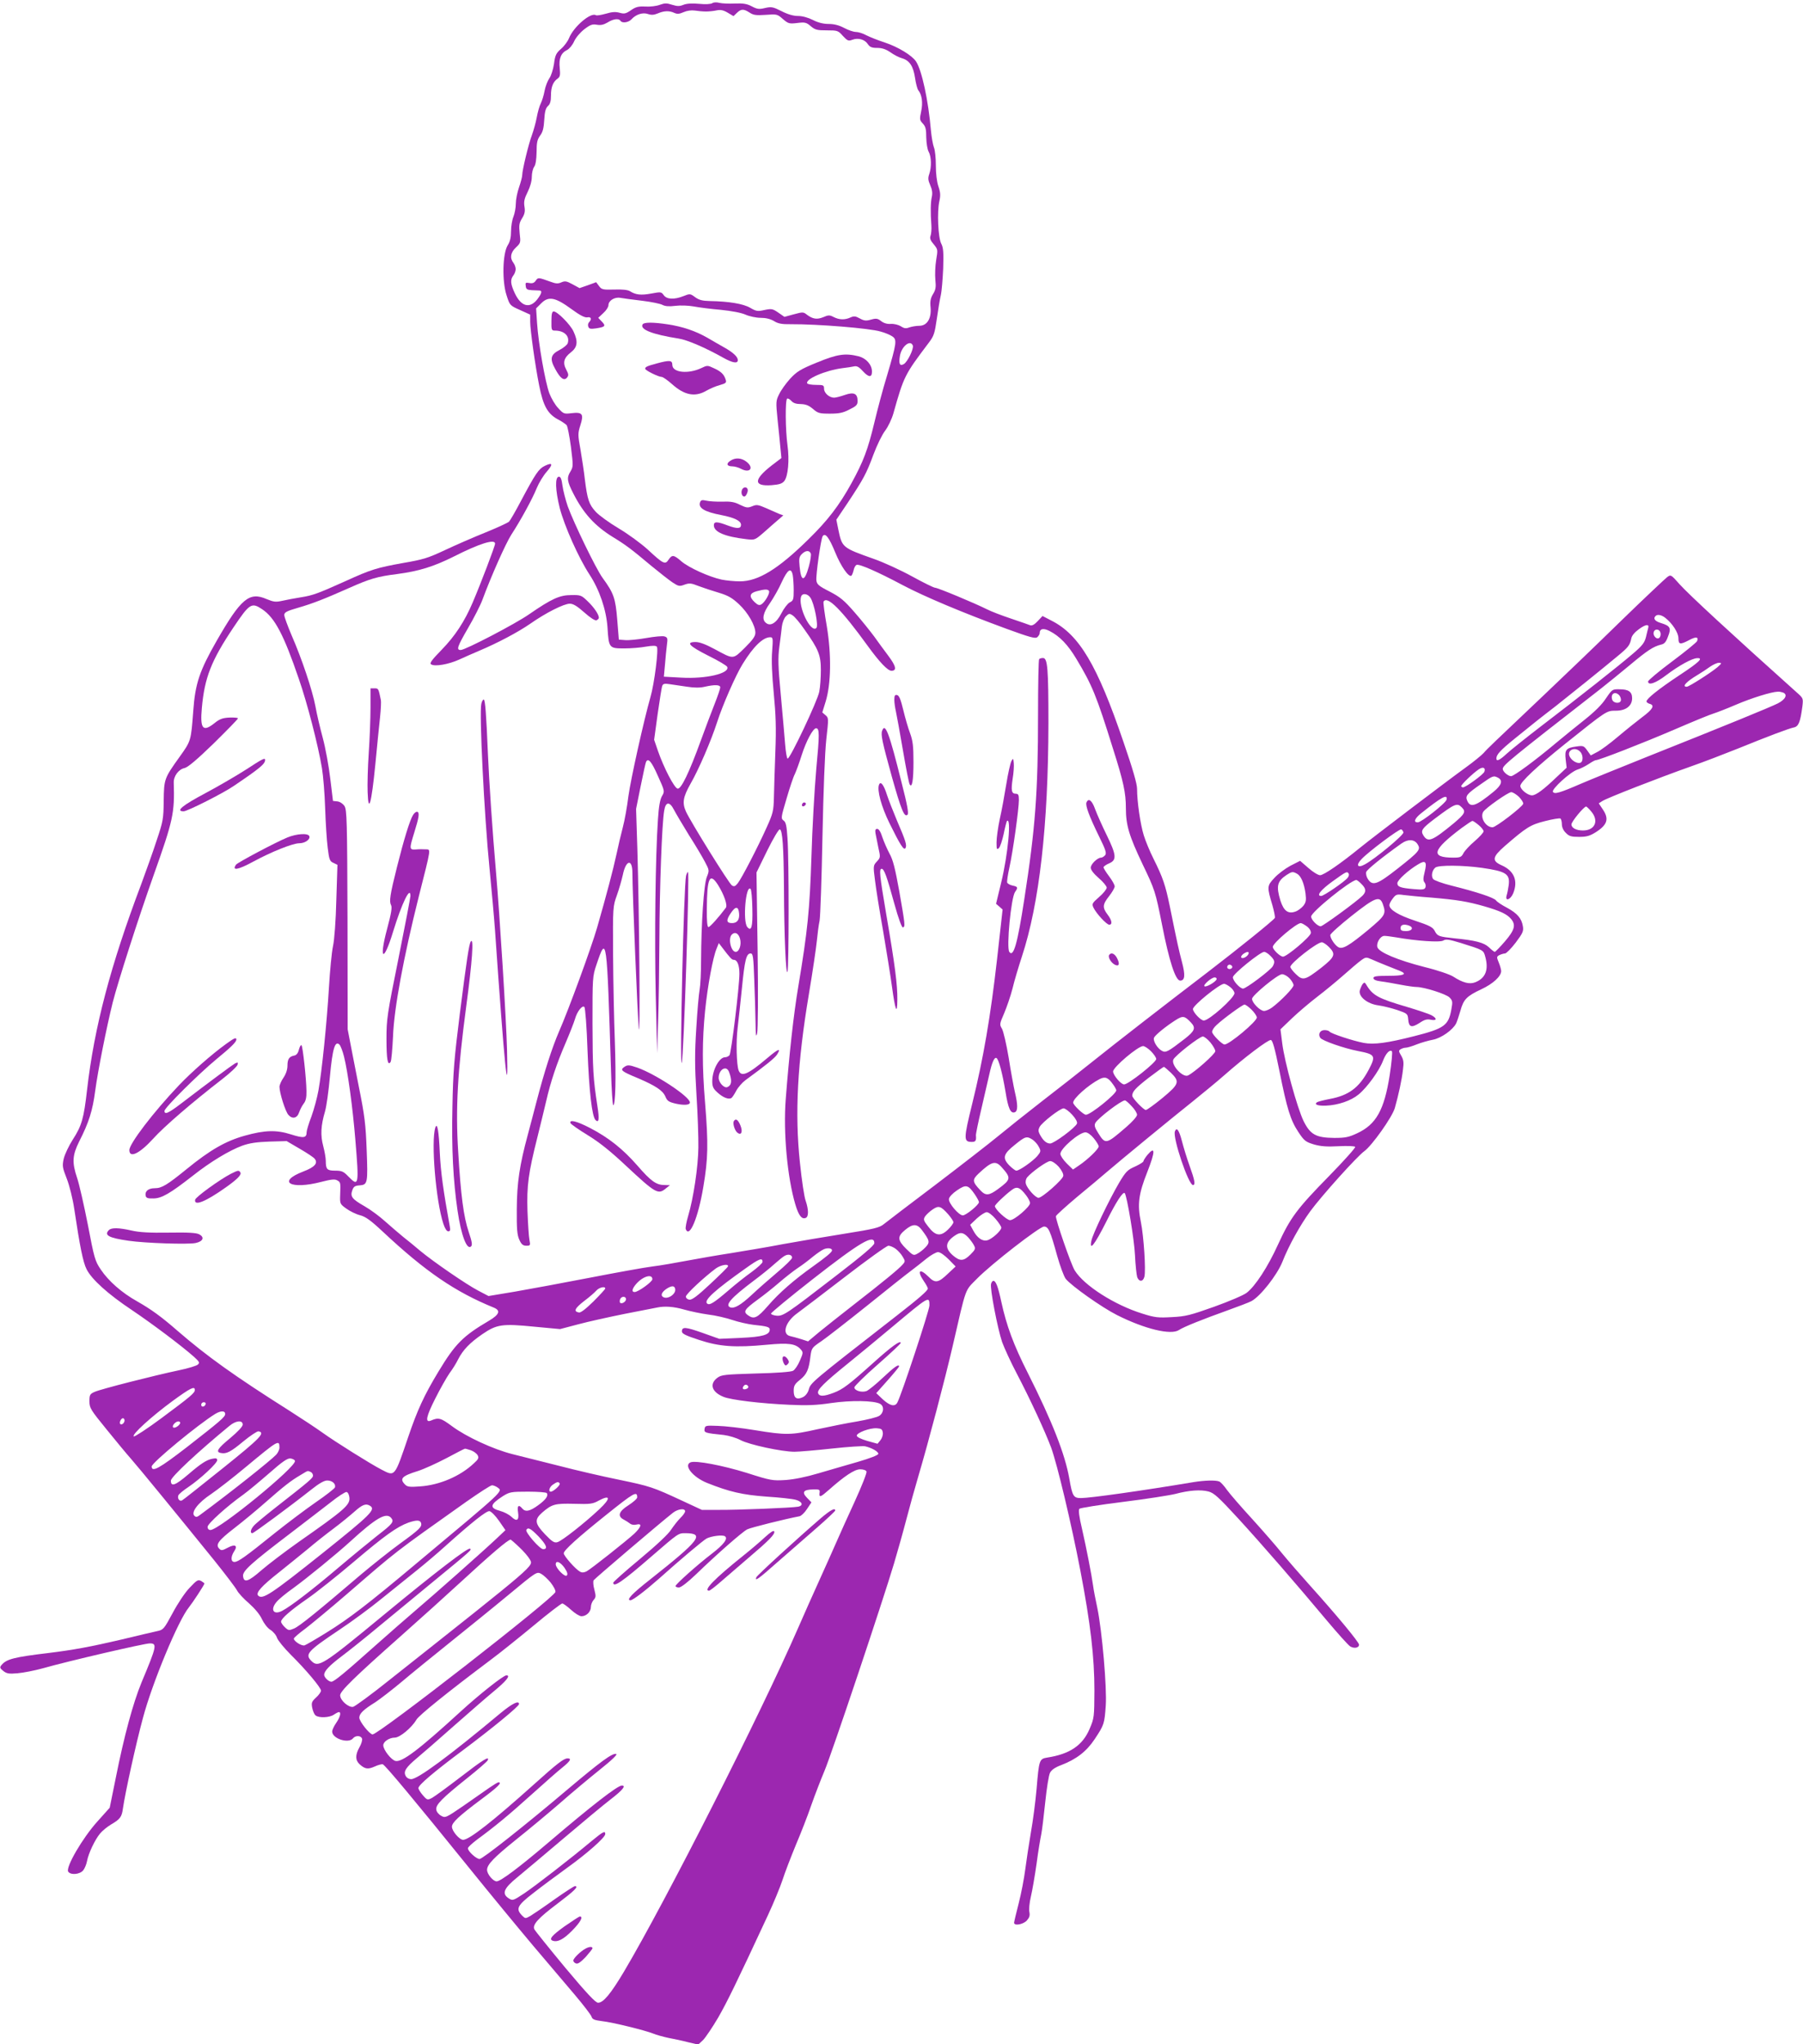 <?xml version="1.0" standalone="no"?>
<!DOCTYPE svg PUBLIC "-//W3C//DTD SVG 20010904//EN"
 "http://www.w3.org/TR/2001/REC-SVG-20010904/DTD/svg10.dtd">
<svg version="1.0" xmlns="http://www.w3.org/2000/svg"
 width="1129pt" height="1280pt" viewBox="0 0 1129 1280"
 preserveAspectRatio="xMidYMid meet">
<g transform="translate(0,1280) scale(0.1,-0.1)"
fill="#9c27b0" stroke="none">
<path d="M4460 12780 c-9 -6 -43 -8 -82 -4 -45 4 -78 2 -98 -6 -25 -10 -38
-10 -71 0 -34 11 -46 11 -77 0 -20 -8 -61 -13 -91 -11 -43 2 -60 -2 -90 -23
-32 -22 -42 -24 -71 -16 -25 7 -47 6 -87 -6 -29 -8 -57 -13 -62 -9 -32 19
-139 -72 -168 -144 -8 -20 -30 -50 -50 -67 -31 -27 -37 -40 -44 -94 -5 -34
-18 -75 -29 -90 -11 -16 -25 -51 -30 -79 -5 -28 -16 -63 -24 -79 -8 -15 -19
-54 -25 -87 -6 -33 -20 -82 -30 -110 -21 -55 -61 -221 -61 -251 0 -11 -9 -45
-20 -77 -11 -31 -20 -77 -20 -102 0 -25 -7 -62 -15 -82 -8 -19 -15 -60 -15
-91 0 -38 -6 -65 -21 -88 -32 -52 -36 -225 -7 -313 20 -63 21 -64 84 -92 l64
-29 0 -46 c0 -50 31 -272 56 -397 26 -132 54 -181 125 -217 19 -10 40 -25 47
-32 6 -7 18 -69 27 -136 15 -121 15 -124 -4 -156 -23 -37 -20 -60 19 -136 63
-124 134 -202 245 -271 82 -50 117 -76 242 -181 51 -42 111 -89 133 -104 38
-25 44 -27 76 -15 30 11 42 10 87 -8 29 -11 86 -30 127 -42 60 -18 85 -33 127
-72 57 -53 103 -134 103 -179 0 -22 -16 -44 -66 -94 -76 -74 -68 -74 -190 -8
-54 29 -93 44 -118 44 -64 0 -41 -25 78 -85 63 -31 117 -63 120 -71 16 -41
-135 -76 -288 -67 l-109 6 7 76 c3 42 9 97 12 122 6 42 4 48 -15 54 -12 4 -63
-1 -114 -10 -51 -9 -110 -15 -132 -13 l-40 3 -10 125 c-11 135 -22 166 -92
262 -41 56 -180 343 -218 448 -14 41 -29 100 -33 130 -5 39 -11 55 -22 55 -26
0 -23 -83 5 -196 29 -112 117 -310 186 -416 63 -96 105 -220 113 -331 8 -130
10 -132 105 -132 42 0 103 5 135 11 42 7 62 7 69 0 12 -12 -15 -230 -40 -316
-41 -143 -124 -516 -138 -620 -8 -66 -24 -154 -35 -195 -11 -41 -29 -118 -40
-170 -20 -93 -62 -253 -121 -458 -35 -122 -179 -516 -239 -652 -43 -100 -91
-248 -141 -440 -16 -63 -41 -155 -54 -205 -52 -192 -68 -302 -69 -465 -1 -126
2 -162 16 -193 13 -29 23 -37 44 -37 25 0 26 2 19 38 -4 20 -9 101 -12 178 -5
161 5 237 63 467 19 78 44 178 54 222 27 119 66 236 121 363 27 63 53 130 59
150 13 48 46 90 59 77 6 -6 15 -125 20 -275 10 -255 28 -411 50 -433 21 -21
25 5 12 86 -27 175 -30 231 -31 517 0 289 0 296 25 370 64 190 65 178 91 -662
3 -120 10 -218 14 -218 14 0 18 168 10 400 -5 129 -10 372 -11 540 -2 303 -1
305 24 375 14 39 30 96 37 127 19 94 60 103 60 13 0 -125 33 -912 40 -975 10
-85 3 719 -9 1125 l-8 250 29 144 c16 79 31 148 34 152 14 24 34 0 73 -88 44
-97 44 -98 26 -128 -12 -21 -20 -65 -25 -145 -16 -230 -22 -739 -14 -1098 l9
-367 6 200 c4 110 7 343 8 518 1 316 16 723 30 801 9 57 34 59 61 6 12 -23 54
-94 94 -159 41 -64 86 -140 101 -169 27 -51 27 -53 11 -93 -19 -46 -35 -293
-36 -520 0 -75 -4 -158 -9 -185 -5 -27 -15 -136 -21 -242 -10 -156 -10 -237 1
-415 8 -122 13 -271 12 -332 -1 -119 -31 -319 -64 -429 -11 -37 -18 -75 -15
-82 23 -60 78 71 110 264 30 177 32 268 11 527 -19 229 -18 392 0 575 16 158
49 335 72 390 l14 35 19 -25 c53 -70 63 -80 75 -80 22 0 35 -34 35 -87 0 -80
-51 -497 -62 -510 -6 -7 -18 -13 -28 -13 -37 0 -80 -81 -80 -150 0 -34 6 -47
33 -71 34 -31 69 -45 87 -34 5 3 19 24 30 45 11 21 37 51 57 66 130 95 183
138 198 160 29 45 9 38 -59 -20 -123 -104 -164 -122 -181 -78 -13 35 -17 180
-6 267 6 50 18 162 27 250 17 173 27 215 54 215 15 0 18 -18 23 -167 4 -91 7
-212 8 -267 1 -81 3 -94 10 -66 5 20 7 238 3 521 l-7 486 67 137 c39 79 73
135 79 133 17 -5 24 -110 26 -367 1 -294 12 -549 22 -525 9 24 10 701 0 837
-5 78 -10 100 -24 110 -18 13 -17 19 18 137 20 69 43 138 52 154 8 17 28 71
43 119 28 88 71 168 90 168 22 0 22 -36 1 -258 -11 -125 -25 -371 -30 -547
-11 -334 -24 -463 -82 -810 -30 -177 -58 -435 -79 -708 -16 -208 10 -489 60
-658 21 -70 40 -95 65 -85 19 7 19 51 0 107 -9 23 -25 131 -36 238 -33 309
-16 627 56 1056 24 143 46 294 50 335 4 41 11 98 17 125 5 28 13 264 18 525 6
291 15 527 24 610 15 133 15 135 -5 152 l-20 17 21 68 c34 111 37 293 7 473
-14 80 -23 148 -20 153 23 39 112 -50 277 -278 74 -102 125 -155 148 -155 35
0 29 29 -19 93 -26 35 -67 90 -90 123 -24 32 -78 100 -121 149 -66 76 -90 96
-157 131 -69 35 -80 45 -83 70 -4 34 28 257 39 276 16 25 40 -6 79 -101 36
-88 84 -156 101 -146 4 3 10 18 14 34 3 16 12 32 19 34 17 7 133 -44 287 -126
136 -72 376 -173 651 -274 145 -53 181 -63 193 -53 8 7 15 18 15 24 0 30 23
35 62 15 63 -32 115 -86 167 -173 100 -166 127 -232 231 -566 65 -204 80 -275
80 -370 0 -107 20 -173 104 -350 78 -162 81 -173 122 -378 45 -231 85 -352
114 -352 30 0 33 34 11 117 -20 77 -27 107 -76 348 -27 132 -43 180 -103 300
-22 44 -49 109 -60 145 -21 67 -42 210 -42 291 0 31 -27 125 -85 293 -164 482
-277 672 -451 760 l-56 29 -30 -32 c-20 -22 -36 -30 -47 -26 -9 4 -63 22 -121
42 -57 19 -125 45 -150 58 -78 39 -308 135 -325 135 -8 0 -73 32 -144 71 -71
39 -178 88 -238 109 -200 71 -200 71 -224 186 l-12 60 70 104 c100 151 118
184 162 303 22 59 55 127 74 151 18 24 41 72 51 107 66 234 70 242 221 442 33
43 38 60 51 150 8 56 19 123 25 148 6 26 12 102 15 169 3 100 1 129 -12 154
-20 38 -27 200 -12 266 8 36 7 55 -6 93 -10 29 -16 80 -16 132 0 46 -5 96 -12
112 -6 15 -15 64 -19 108 -16 187 -57 376 -93 430 -25 38 -112 91 -196 119
-41 13 -93 34 -115 45 -21 12 -51 21 -66 21 -14 0 -47 11 -73 25 -32 17 -63
25 -97 25 -33 0 -66 8 -99 25 -30 15 -66 25 -93 25 -29 0 -64 10 -103 30 -54
27 -63 29 -103 20 -37 -9 -49 -8 -83 10 -30 16 -54 20 -106 18 -37 -2 -80 0
-97 4 -17 5 -37 4 -45 -2z m-40 -52 c19 0 50 3 67 7 25 5 42 2 69 -14 l37 -22
22 21 c26 25 42 25 79 1 24 -16 41 -18 101 -14 69 5 72 5 107 -26 34 -29 40
-31 90 -25 48 6 57 4 85 -20 27 -23 40 -26 100 -26 67 0 71 -1 101 -35 29 -31
35 -33 59 -24 37 14 78 2 97 -27 13 -19 25 -24 59 -24 30 0 54 -8 82 -27 22
-16 55 -33 74 -38 47 -14 70 -50 81 -124 5 -34 14 -68 20 -76 23 -28 30 -79
18 -133 -10 -48 -10 -54 10 -75 18 -19 22 -36 22 -88 1 -36 7 -75 15 -89 17
-30 19 -95 4 -139 -9 -26 -8 -39 6 -71 12 -27 15 -49 10 -72 -8 -34 -9 -100
-3 -178 2 -25 -1 -55 -5 -66 -6 -16 -1 -30 20 -54 26 -32 26 -33 15 -99 -6
-36 -8 -92 -5 -123 5 -46 2 -63 -15 -90 -15 -25 -19 -45 -15 -83 6 -70 -22
-115 -71 -115 -19 0 -47 -5 -62 -10 -21 -8 -32 -7 -53 7 -15 9 -41 16 -62 15
-23 -2 -44 4 -61 17 -22 17 -31 19 -63 10 -31 -9 -44 -8 -71 7 -27 15 -37 16
-59 6 -35 -16 -70 -15 -105 3 -25 13 -33 13 -65 -1 -39 -16 -66 -12 -103 16
-21 17 -26 17 -81 2 l-59 -16 -39 27 c-35 24 -42 25 -86 16 -43 -10 -52 -8
-90 14 -43 25 -133 40 -252 42 -46 1 -67 6 -92 24 -31 23 -33 23 -73 7 -58
-23 -105 -21 -124 6 -15 21 -18 21 -78 10 -65 -12 -98 -8 -134 15 -13 8 -47
12 -98 10 -71 -2 -79 0 -95 22 l-18 24 -52 -19 -52 -18 -44 24 c-37 20 -47 22
-70 12 -20 -9 -34 -9 -68 4 -75 27 -78 28 -92 7 -10 -15 -22 -19 -41 -15 -23
4 -25 2 -22 -19 2 -20 9 -24 38 -26 19 -1 41 -2 48 -2 19 -1 14 -19 -15 -57
-47 -58 -100 -43 -139 39 -28 60 -30 86 -9 113 8 10 14 28 14 39 0 11 -6 29
-14 39 -24 31 -18 65 16 97 29 27 30 30 23 88 -5 51 -3 65 15 94 17 27 20 44
15 74 -5 31 0 51 20 91 16 32 26 68 26 95 0 24 7 52 15 63 9 12 14 44 15 92 0
59 4 78 22 103 17 22 23 48 26 99 3 51 9 73 23 86 14 12 19 31 19 66 0 53 13
86 42 106 15 11 17 22 13 65 -7 60 8 96 46 114 14 7 34 31 44 54 11 24 38 56
64 76 38 29 51 33 79 28 24 -4 42 0 66 14 36 23 71 27 81 11 10 -17 51 -11 69
9 28 31 71 45 104 33 21 -7 37 -6 61 4 40 17 72 18 104 3 18 -8 31 -7 58 5 20
9 48 13 69 10 19 -3 51 -6 70 -6z m-400 -1811 c58 -7 116 -19 128 -26 17 -9
42 -11 81 -6 32 4 84 2 116 -4 32 -6 108 -16 169 -21 67 -7 127 -18 154 -30
25 -11 67 -20 95 -20 32 0 61 -7 83 -20 25 -16 49 -21 106 -20 166 1 493 -25
562 -46 27 -7 60 -21 73 -30 31 -20 28 -41 -33 -247 -25 -81 -60 -213 -79
-293 -41 -171 -69 -244 -143 -379 -77 -140 -149 -234 -271 -353 -189 -186
-314 -262 -428 -262 -34 0 -86 5 -115 11 -78 17 -204 74 -251 114 -48 42 -59
43 -81 10 -21 -32 -33 -26 -131 65 -41 37 -121 96 -180 131 -59 35 -124 82
-145 105 -42 46 -52 76 -68 204 -5 47 -18 129 -27 184 -17 93 -17 102 -1 153
23 71 13 84 -55 76 -47 -6 -51 -4 -83 31 -19 19 -44 62 -56 93 -26 70 -69 315
-77 440 l-6 92 32 32 c46 46 88 38 189 -36 53 -39 84 -55 100 -52 24 5 29 -12
11 -30 -7 -7 -9 -19 -5 -29 5 -13 14 -15 48 -10 58 9 63 15 37 42 l-23 24 32
30 c18 16 32 38 32 49 0 29 39 53 75 46 17 -3 77 -11 135 -18z m1696 -281 c7
-19 -34 -104 -57 -116 -25 -14 -32 2 -24 51 10 61 66 105 81 65z m-639 -1302
c3 -8 -2 -44 -12 -80 -27 -99 -49 -99 -58 -1 -5 49 -3 61 14 78 23 23 47 25
56 3z m-113 -135 c3 -17 6 -60 6 -95 0 -57 -2 -65 -25 -76 -13 -7 -37 -38 -52
-68 -31 -61 -69 -84 -97 -60 -27 21 -18 63 25 123 22 32 56 91 74 132 37 80
59 94 69 44z m-149 -99 c8 -13 -24 -69 -47 -84 -13 -8 -23 -5 -43 14 -36 34
-32 56 13 68 50 13 70 14 77 2z m260 -43 c24 -37 51 -175 37 -189 -35 -35
-118 138 -95 198 8 22 41 17 58 -9z m-38 -198 c89 -125 103 -161 103 -255 0
-45 -4 -106 -10 -135 -10 -56 -182 -419 -198 -419 -5 0 -12 42 -16 93 -4 50
-16 189 -27 307 -17 180 -18 229 -9 300 6 47 14 104 16 128 3 24 14 52 25 63
18 18 23 19 42 6 12 -7 46 -47 74 -88z m-202 -136 c-5 -58 -1 -148 10 -263 13
-136 16 -217 10 -370 -4 -107 -8 -235 -9 -285 -2 -82 -6 -99 -45 -185 -54
-121 -156 -318 -181 -350 -16 -20 -23 -23 -37 -14 -18 11 -259 399 -288 463
-24 54 -18 90 28 172 52 90 130 271 168 389 33 103 115 291 159 362 67 109
127 168 173 168 17 0 18 -7 12 -87z m-532 -223 c44 -7 82 -7 110 0 62 14 97
13 97 -4 0 -8 -16 -55 -35 -103 -19 -48 -58 -151 -86 -228 -74 -204 -124 -307
-146 -303 -21 4 -87 132 -123 236 l-24 70 22 161 c13 89 25 168 29 177 5 13
15 15 47 10 23 -3 71 -10 109 -16z m193 -1241 c38 -61 61 -127 49 -143 -41
-55 -99 -121 -109 -121 -7 0 -11 36 -10 115 1 194 18 230 70 149z m215 -147
c3 -117 -6 -147 -32 -116 -29 36 -9 268 21 238 5 -5 10 -60 11 -122z m-83 -31
c4 -39 -12 -61 -44 -61 -36 0 -38 18 -9 61 30 46 49 46 53 0z m6 -159 c10 -37
-5 -82 -27 -82 -30 0 -49 84 -25 108 20 20 42 9 52 -26z m-63 -851 c13 -44 8
-68 -17 -78 -20 -8 -54 29 -54 59 0 30 19 58 40 58 14 0 23 -11 31 -39z"/>
<path d="M3453 10790 c-1 -56 1 -60 22 -60 59 0 94 -35 80 -79 -3 -10 -25 -28
-49 -41 -59 -30 -65 -56 -29 -121 32 -59 55 -76 74 -53 10 13 10 21 -5 49 -24
44 -15 75 29 109 41 32 46 67 16 131 -19 42 -101 125 -124 125 -10 0 -14 -16
-14 -60z"/>
<path d="M4024 10769 c-19 -32 61 -63 226 -89 53 -8 167 -57 279 -120 59 -33
91 -38 91 -15 0 21 -29 48 -86 80 -27 15 -75 43 -106 61 -72 41 -153 69 -246
83 -92 14 -149 14 -158 0z"/>
<path d="M5115 10530 c-105 -43 -126 -57 -168 -102 -26 -29 -57 -72 -68 -96
-21 -41 -21 -49 -10 -160 7 -64 15 -145 18 -179 l6 -61 -63 -48 c-112 -88
-112 -130 1 -122 48 4 66 9 80 26 24 31 33 130 20 225 -13 94 -15 284 -2 291
4 3 16 -3 26 -14 12 -14 31 -20 59 -20 31 -1 50 -8 76 -30 31 -27 41 -30 106
-30 58 0 83 5 123 26 43 21 51 29 51 53 0 47 -23 58 -80 38 -26 -9 -56 -17
-67 -17 -30 0 -63 29 -63 56 0 22 -4 24 -49 24 -28 0 -52 4 -56 9 -16 26 112
82 221 96 27 3 59 8 72 11 18 4 32 -4 57 -32 35 -38 55 -38 55 -1 0 43 -35 83
-83 96 -85 21 -133 14 -262 -39z"/>
<path d="M4111 10524 c-58 -16 -71 -21 -71 -33 0 -10 83 -51 103 -51 8 0 38
-21 66 -46 77 -69 144 -82 215 -40 23 13 60 29 84 35 38 11 42 15 36 34 -10
33 -30 52 -75 72 -38 18 -41 18 -76 1 -83 -40 -183 -29 -183 19 0 30 -17 31
-99 9z"/>
<path d="M4572 9914 c-27 -18 -20 -34 14 -34 14 0 39 -7 55 -16 56 -29 82 7
33 45 -32 25 -71 27 -102 5z"/>
<path d="M4645 9730 c-8 -25 10 -50 24 -34 5 5 11 18 13 29 4 28 -28 32 -37 5z"/>
<path d="M4384 9656 c-14 -36 27 -61 132 -81 82 -16 124 -36 124 -61 0 -25
-24 -26 -81 -5 -68 26 -89 27 -89 2 0 -42 68 -71 204 -87 53 -6 53 -6 112 45
32 29 73 64 89 78 l30 26 -25 9 c-14 6 -51 22 -82 36 -51 22 -60 24 -88 12
-28 -11 -36 -10 -76 9 -34 18 -59 22 -112 20 -37 -1 -82 2 -99 6 -26 6 -34 4
-39 -9z"/>
<path d="M3411 9883 c-38 -19 -57 -47 -147 -216 -35 -67 -70 -127 -77 -134 -7
-6 -73 -37 -147 -67 -75 -30 -189 -80 -255 -111 -104 -49 -137 -59 -260 -80
-166 -30 -202 -41 -360 -113 -174 -78 -205 -90 -281 -102 -38 -6 -91 -16 -117
-22 -41 -9 -54 -7 -98 11 -108 47 -160 4 -312 -261 -107 -187 -135 -268 -147
-441 -14 -186 -14 -186 -84 -284 -98 -137 -99 -140 -101 -278 -1 -112 -4 -128
-44 -247 -23 -71 -67 -194 -97 -275 -192 -508 -294 -895 -339 -1288 -20 -176
-33 -224 -89 -310 -25 -39 -50 -92 -57 -120 -10 -46 -8 -56 19 -125 17 -44 37
-123 47 -190 35 -234 55 -334 77 -377 32 -64 134 -156 284 -256 125 -84 309
-222 388 -292 34 -31 38 -37 25 -49 -8 -8 -61 -24 -119 -36 -152 -32 -490
-118 -527 -135 -30 -13 -33 -19 -33 -59 0 -42 7 -53 108 -177 59 -73 127 -155
152 -183 47 -53 302 -365 523 -638 69 -86 133 -170 141 -186 8 -16 42 -53 75
-81 37 -33 68 -70 81 -99 13 -27 35 -56 53 -67 18 -11 37 -34 42 -51 6 -16 44
-63 85 -104 96 -95 190 -207 190 -226 0 -8 -14 -28 -31 -43 -27 -25 -30 -33
-24 -64 4 -20 13 -42 21 -48 21 -17 88 -14 115 5 13 9 27 16 31 16 16 0 8 -32
-17 -68 -14 -20 -25 -44 -25 -54 0 -44 101 -77 130 -43 16 20 49 19 57 -1 3
-9 -4 -33 -16 -54 -27 -48 -27 -81 1 -107 34 -30 51 -33 94 -14 21 10 45 16
51 14 15 -5 204 -232 532 -638 133 -165 317 -388 407 -495 91 -107 210 -247
263 -310 54 -64 101 -125 105 -137 5 -17 18 -22 64 -28 67 -7 272 -58 322 -78
19 -8 62 -20 95 -27 33 -6 89 -18 123 -27 l64 -15 30 28 c16 16 59 80 95 141
58 102 107 201 312 642 34 73 75 172 91 220 15 47 53 145 83 218 31 73 75 185
97 250 23 65 60 161 82 213 43 100 368 1071 436 1300 22 74 57 198 77 275 20
77 54 199 75 270 65 220 165 600 215 815 88 382 75 344 152 423 91 93 392 326
420 327 28 0 39 -25 83 -184 18 -64 42 -128 53 -143 35 -44 226 -179 321 -227
175 -88 338 -127 388 -94 30 20 148 67 304 123 67 24 135 50 150 58 56 30 160
162 194 246 39 100 110 228 174 316 71 97 294 345 339 377 48 35 174 212 191
270 23 81 44 177 51 240 6 45 4 62 -11 88 -16 27 -17 32 -4 40 8 5 23 10 32
10 10 0 41 9 70 21 28 11 74 24 101 29 52 10 124 61 145 102 6 13 18 49 27 80
19 70 39 91 131 134 73 34 124 81 124 114 0 9 -7 34 -15 53 -14 34 -14 37 4
47 11 5 27 10 35 10 8 0 38 30 67 68 44 59 50 71 45 102 -8 50 -35 81 -99 116
-31 16 -63 37 -69 46 -14 18 -120 53 -280 93 -57 14 -108 33 -114 41 -14 18
-7 55 14 72 21 16 171 15 292 -2 152 -22 176 -38 167 -109 -3 -23 -9 -52 -13
-64 -11 -39 24 -27 41 13 32 78 7 141 -72 176 -63 28 -59 52 20 121 135 117
160 133 252 156 47 12 90 19 96 16 5 -4 9 -20 9 -36 0 -18 9 -39 25 -54 20
-21 34 -25 83 -25 47 0 67 6 104 29 74 47 85 84 43 145 l-24 36 22 14 c28 19
357 147 552 216 83 29 215 80 295 112 192 78 319 126 352 133 30 6 41 33 54
131 6 52 6 52 -37 90 -403 361 -676 613 -733 677 -52 59 -54 60 -76 44 -12 -9
-143 -132 -289 -274 -146 -143 -361 -349 -476 -458 -335 -318 -359 -340 -385
-370 -14 -15 -63 -55 -110 -89 -131 -95 -576 -433 -660 -501 -125 -102 -231
-175 -254 -175 -12 0 -45 20 -73 45 l-52 45 -61 -31 c-33 -18 -79 -52 -101
-77 -46 -49 -46 -55 -11 -172 10 -36 17 -70 15 -77 -4 -12 -229 -193 -418
-338 -275 -210 -588 -453 -715 -555 -80 -64 -226 -179 -325 -255 -99 -77 -222
-175 -274 -218 -52 -43 -227 -179 -390 -303 -163 -123 -310 -235 -327 -249
-27 -22 -59 -30 -247 -60 -118 -19 -291 -48 -384 -65 -92 -18 -238 -42 -323
-56 -85 -13 -211 -35 -280 -48 -69 -13 -165 -30 -215 -36 -49 -6 -225 -38
-390 -70 -165 -32 -376 -71 -468 -87 l-168 -28 -65 34 c-73 38 -281 181 -364
250 -30 26 -77 64 -105 86 -27 22 -78 66 -113 97 -34 31 -92 74 -129 95 -79
45 -91 61 -77 100 8 23 16 29 47 31 49 4 51 15 43 221 -6 158 -12 213 -49 396
-9 44 -28 143 -43 220 l-27 140 -1 686 c-2 621 -4 689 -19 712 -10 15 -28 27
-44 29 l-28 3 -17 140 c-9 77 -30 192 -47 255 -17 63 -38 152 -46 198 -19 101
-86 300 -149 444 -25 59 -46 116 -46 127 0 17 15 25 88 46 90 26 164 55 317
123 133 59 177 72 304 88 135 18 226 46 354 110 162 82 257 111 257 80 0 -15
-90 -251 -140 -368 -50 -118 -111 -211 -194 -296 -64 -66 -78 -85 -66 -92 23
-15 109 0 175 30 33 15 89 40 125 55 116 49 243 116 321 170 97 68 210 125
247 125 21 0 46 -15 91 -55 38 -34 67 -52 76 -49 8 4 15 10 15 16 0 20 -30 65
-70 103 -39 38 -44 40 -103 39 -73 0 -124 -24 -262 -119 -85 -60 -402 -225
-430 -225 -29 0 -22 20 45 136 38 65 79 146 91 179 53 144 144 349 180 406 60
92 133 226 160 293 13 32 41 78 62 102 42 48 38 61 -12 37z m-1769 -898 c79
-53 135 -160 229 -435 53 -152 121 -416 145 -560 8 -47 17 -159 20 -250 3 -91
10 -202 16 -248 9 -75 13 -85 36 -95 l25 -12 -7 -220 c-3 -127 -12 -250 -21
-290 -8 -38 -19 -153 -25 -255 -13 -222 -45 -533 -66 -648 -8 -45 -28 -119
-44 -163 -17 -44 -30 -88 -30 -98 0 -37 -19 -39 -98 -14 -91 29 -164 27 -289
-8 -119 -33 -217 -89 -364 -209 -123 -100 -156 -120 -200 -120 -40 0 -63 -19
-57 -47 3 -14 13 -18 48 -17 52 0 105 31 247 142 110 87 228 158 309 188 48
17 90 23 171 26 l108 3 82 -48 c45 -26 87 -54 93 -62 23 -28 1 -53 -70 -80
-170 -65 -81 -116 113 -65 58 15 83 18 97 10 23 -12 23 -14 20 -92 -2 -56 -1
-57 39 -86 22 -16 61 -35 85 -41 35 -9 66 -31 143 -103 267 -250 453 -377 696
-476 43 -18 34 -43 -30 -81 -165 -97 -213 -146 -318 -320 -90 -149 -132 -241
-189 -409 -86 -253 -82 -248 -167 -204 -73 38 -288 173 -369 231 -36 26 -128
87 -205 136 -348 220 -518 342 -702 501 -103 90 -167 136 -253 185 -97 54
-181 128 -229 200 -36 53 -41 71 -81 281 -24 122 -54 254 -67 292 -33 98 -30
142 13 229 61 119 84 194 100 316 17 127 71 398 110 555 34 132 157 517 256
796 122 343 132 389 126 578 -2 42 30 85 68 93 20 4 79 54 182 154 83 82 152
152 152 157 0 4 -24 6 -53 5 -43 -2 -62 -9 -94 -35 -73 -58 -91 -36 -79 96 17
189 59 296 197 502 102 152 114 160 181 115z m8785 -53 c45 -35 83 -94 83
-128 0 -40 10 -42 67 -12 43 23 60 21 50 -6 -4 -9 -74 -66 -157 -128 -82 -61
-150 -118 -150 -125 0 -27 48 -11 114 40 81 61 162 105 193 106 41 2 15 -24
-111 -107 -131 -87 -206 -147 -206 -164 0 -5 9 -12 20 -15 33 -9 20 -34 -45
-82 -33 -25 -102 -80 -154 -124 -51 -43 -110 -87 -132 -97 l-38 -20 -22 31
c-21 29 -25 31 -67 25 -66 -9 -75 -20 -68 -82 l6 -51 -63 -59 c-82 -79 -130
-114 -154 -114 -27 0 -73 37 -73 59 0 24 102 120 280 263 263 210 259 208 319
208 62 0 101 30 101 78 0 40 -22 56 -78 56 -46 1 -47 0 -86 -57 -25 -39 -72
-85 -135 -135 -53 -42 -134 -108 -181 -147 -126 -106 -260 -205 -278 -205 -19
0 -52 29 -52 45 0 23 40 56 609 499 42 33 126 101 186 151 111 93 148 117 197
129 20 4 31 17 43 51 21 53 14 66 -45 84 -37 11 -50 28 -33 44 11 12 37 7 60
-11z m-106 -63 c-2 -8 -9 -34 -14 -57 -9 -36 -23 -55 -82 -105 -81 -70 -335
-271 -580 -458 -91 -70 -185 -145 -210 -168 -44 -41 -65 -51 -65 -30 0 24 25
51 111 121 50 40 110 89 134 108 24 19 81 64 127 99 89 70 294 235 391 316 64
53 73 65 82 108 3 17 22 39 47 57 42 31 66 34 59 9z m77 -33 c2 -10 -1 -23 -7
-29 -16 -16 -44 14 -35 37 8 22 38 17 42 -8z m356 -214 c-42 -35 -178 -122
-192 -122 -32 0 -4 31 68 74 25 15 60 38 79 52 19 13 43 24 55 24 19 -1 18 -3
-10 -28z m410 -158 c32 -12 17 -43 -31 -68 -50 -25 -316 -134 -823 -336 -162
-65 -347 -140 -410 -167 -136 -59 -166 -67 -176 -51 -10 16 108 124 153 139
20 6 51 22 71 35 19 13 39 24 44 24 21 0 295 107 493 192 116 50 225 95 244
100 19 6 82 30 140 55 98 42 223 81 263 82 9 1 23 -2 32 -5z m-1026 -16 c7 -7
12 -20 12 -30 0 -26 -47 -24 -55 2 -11 35 17 54 43 28z m-244 -354 c20 -19 21
-63 2 -70 -19 -7 -53 12 -66 37 -22 40 31 67 64 33z m-599 -126 c-7 -18 -117
-98 -134 -98 -6 0 -11 4 -11 8 0 10 76 83 110 105 26 18 44 10 35 -15z m86
-38 c31 -17 22 -46 -28 -87 -110 -90 -145 -103 -165 -58 -14 31 -5 43 86 106
75 53 78 54 107 39z m131 -120 c16 -17 28 -36 26 -43 -7 -21 -171 -147 -192
-147 -43 0 -80 62 -58 97 15 24 156 123 175 123 10 0 32 -14 49 -30z m-454
-17 c-4 -21 -157 -142 -180 -142 -29 -1 -20 24 20 56 129 103 168 124 160 86z
m96 -49 c26 -26 19 -40 -51 -99 -135 -111 -161 -122 -190 -76 -19 30 -9 44 70
104 128 96 141 102 171 71z m810 -25 c50 -59 23 -119 -52 -119 -42 0 -72 16
-72 38 0 17 77 111 92 112 3 0 18 -14 32 -31z m-705 -85 c17 -14 31 -32 31
-39 0 -8 -25 -35 -56 -62 -31 -26 -62 -60 -70 -75 -13 -25 -20 -28 -64 -28
-145 0 -132 47 53 186 33 24 63 44 67 44 5 0 22 -12 39 -26z m-471 -46 c3 -16
-176 -165 -241 -200 -46 -26 -59 -6 -21 33 44 47 236 190 248 186 6 -2 12 -11
14 -19z m88 -73 c22 -34 14 -45 -126 -155 -126 -99 -155 -109 -184 -65 -10 15
-14 34 -11 45 5 16 102 94 220 178 41 29 80 28 101 -3z m45 -175 c-10 -40 -10
-54 -1 -65 7 -8 9 -22 6 -31 -5 -14 -17 -16 -74 -11 -82 7 -102 14 -102 37 0
19 69 82 130 118 47 29 57 16 41 -48z m-799 -11 c24 -13 44 -58 53 -124 5 -42
3 -55 -14 -77 -12 -14 -34 -31 -50 -36 -45 -16 -72 4 -93 68 -28 92 -21 122
39 162 33 21 38 22 65 7z m323 1 c4 -6 1 -18 -7 -27 -20 -25 -149 -113 -165
-113 -33 0 -3 38 72 92 85 61 90 64 100 48z m80 -65 c30 -29 31 -49 6 -74 -37
-37 -248 -191 -261 -191 -20 0 -60 41 -60 61 0 28 246 227 283 229 4 0 19 -11
32 -25z m435 -85 c165 -14 230 -25 335 -55 100 -29 142 -49 167 -79 31 -37 23
-69 -38 -140 -31 -36 -60 -66 -64 -66 -4 0 -21 13 -37 29 -31 29 -84 43 -218
56 -93 10 -104 13 -120 44 -12 25 -31 35 -124 66 -106 35 -161 69 -161 98 0 8
10 27 22 42 19 25 25 27 67 21 25 -3 102 -11 171 -16z m-301 -41 c22 -62 16
-71 -91 -161 -121 -100 -160 -123 -187 -109 -22 12 -51 55 -51 76 0 8 60 62
133 120 148 117 177 128 196 74z m-475 -140 c17 -13 26 -29 24 -42 -3 -23
-150 -147 -174 -147 -18 0 -64 44 -64 61 0 24 148 149 175 149 7 0 24 -10 39
-21z m640 5 c30 -12 18 -34 -19 -34 -28 0 -35 4 -35 20 0 20 22 26 54 14z
m-83 -73 c130 -23 277 -33 297 -20 16 10 35 7 108 -15 144 -45 143 -45 154
-85 23 -82 3 -135 -61 -161 -36 -15 -79 -4 -139 35 -20 13 -98 40 -180 60
-168 43 -285 92 -295 124 -8 27 18 71 44 71 10 0 42 -4 72 -9z m-420 -60 c45
-45 39 -62 -48 -131 -101 -78 -115 -82 -159 -39 -19 18 -34 38 -34 45 0 23
167 154 197 154 8 0 28 -13 44 -29z m-503 -43 c-6 -17 -36 -34 -45 -24 -4 4 1
14 11 22 24 17 39 18 34 2z m137 -13 c27 -27 30 -37 15 -65 -13 -24 -167 -140
-186 -140 -20 0 -64 49 -64 71 0 20 172 159 196 159 8 0 26 -11 39 -25z m730
-62 c33 -13 70 -28 83 -33 47 -20 21 -30 -73 -30 -76 0 -95 -3 -95 -14 0 -10
16 -17 48 -21 26 -3 81 -13 123 -21 42 -8 86 -14 99 -14 47 0 185 -44 206 -65
20 -20 21 -27 12 -76 -18 -100 -44 -119 -233 -167 -169 -43 -252 -54 -316 -42
-68 13 -207 59 -214 71 -4 5 -17 9 -31 9 -28 0 -42 -25 -27 -48 11 -18 149
-66 237 -83 109 -21 113 -29 65 -120 -59 -110 -124 -158 -242 -180 -36 -7 -72
-16 -79 -20 -22 -14 2 -24 54 -22 77 3 158 31 205 70 53 43 129 148 153 211
18 47 43 73 56 59 4 -4 -2 -71 -14 -149 -34 -218 -85 -309 -204 -364 -53 -25
-75 -29 -143 -29 -115 1 -150 21 -192 105 -40 82 -120 373 -134 488 l-11 87
73 70 c41 39 112 99 159 135 47 36 120 96 164 135 43 38 92 80 109 92 29 21
32 21 66 6 20 -9 63 -27 96 -40z m-970 -2 c7 -12 -12 -24 -25 -16 -11 7 -4 25
10 25 5 0 11 -4 15 -9z m360 -77 c14 -15 25 -34 25 -43 0 -16 -78 -97 -134
-139 -16 -12 -39 -22 -51 -22 -24 0 -75 51 -75 76 0 21 161 154 188 154 13 0
34 -12 47 -26z m-457 -6 c-6 -17 -67 -52 -76 -43 -9 9 45 55 64 55 9 0 14 -6
12 -12z m86 -49 c14 -11 26 -28 26 -38 0 -29 -159 -171 -192 -171 -19 0 -68
52 -68 72 0 23 167 158 195 158 7 0 24 -9 39 -21z m133 -141 c18 -18 33 -40
33 -49 0 -25 -172 -169 -202 -169 -16 0 -78 63 -78 79 0 10 12 29 28 43 41 39
163 128 175 128 6 0 26 -14 44 -32z m-379 -81 c31 -33 24 -52 -40 -102 -105
-81 -118 -88 -142 -75 -30 16 -59 66 -49 84 10 18 74 70 132 107 48 31 59 29
99 -14z m121 -124 c17 -21 31 -45 31 -55 0 -17 -131 -133 -171 -152 -32 -15
-106 64 -92 99 9 24 164 145 185 145 9 0 30 -17 47 -37z m432 -176 c48 -241
70 -311 119 -385 37 -56 46 -62 98 -78 43 -12 80 -15 154 -11 56 3 100 1 104
-4 3 -5 -70 -87 -163 -182 -201 -205 -243 -261 -320 -429 -64 -141 -143 -262
-197 -303 -19 -15 -111 -54 -203 -87 -149 -53 -179 -61 -265 -65 -86 -5 -106
-3 -185 22 -174 54 -365 176 -423 270 -24 38 -122 323 -118 340 2 7 62 61 133
121 72 59 155 129 185 155 97 83 411 341 538 442 67 54 157 128 200 166 125
110 273 222 290 219 11 -2 25 -52 53 -191z m-5857 88 c24 -94 55 -323 71 -520
24 -288 22 -299 -45 -230 -29 30 -40 35 -81 35 -51 0 -59 8 -59 62 0 17 -7 58
-16 92 -18 67 -15 128 11 216 9 30 23 129 31 220 16 174 32 227 60 199 7 -8
20 -41 28 -74z m5053 33 c18 -18 33 -40 33 -49 0 -21 -174 -159 -201 -159 -20
0 -69 58 -69 81 0 27 156 159 188 159 9 0 31 -14 49 -32z m125 -135 c57 -56
52 -71 -53 -158 -50 -41 -97 -75 -104 -75 -14 0 -85 74 -85 89 0 26 20 48 102
112 50 38 93 69 96 69 3 0 23 -17 44 -37z m-363 -72 c12 -16 21 -33 21 -38 0
-23 -161 -153 -190 -153 -16 0 -80 61 -80 76 0 26 94 110 165 147 35 18 54 11
84 -32z m117 -137 c19 -19 34 -44 34 -54 0 -11 -29 -44 -70 -79 -124 -107
-128 -108 -173 -36 -22 35 -26 48 -18 64 17 30 160 140 185 141 5 0 24 -16 42
-36z m-372 -54 c22 -24 33 -45 30 -55 -10 -26 -144 -125 -168 -125 -24 0 -45
19 -66 59 -9 18 -9 28 0 45 16 29 128 116 150 116 10 0 34 -18 54 -40z m135
-147 c17 -21 31 -44 31 -51 0 -16 -68 -82 -123 -119 l-38 -26 -39 38 c-22 22
-40 49 -40 60 0 34 118 135 157 135 13 0 34 -15 52 -37z m-383 -9 c14 -10 32
-30 39 -45 14 -26 13 -30 -10 -58 -28 -32 -111 -91 -131 -91 -6 0 -26 15 -43
32 -46 47 -39 72 34 130 65 53 74 56 111 32z m164 -170 c18 -22 30 -44 28 -57
-3 -23 -132 -137 -155 -137 -19 0 -72 59 -79 88 -4 12 0 30 7 39 29 35 125
103 145 103 13 0 36 -16 54 -36z m-359 -1 c62 -69 60 -78 -20 -137 -58 -43
-79 -45 -113 -8 -50 53 -51 65 -10 104 80 75 105 83 143 41z m-168 -170 c15
-22 27 -44 27 -50 0 -17 -81 -83 -101 -83 -25 0 -91 77 -87 103 2 13 23 35 51
54 56 38 69 35 110 -24z m322 -7 c14 -18 25 -40 25 -49 0 -23 -98 -107 -125
-107 -21 0 -95 68 -95 88 0 9 61 68 104 100 33 26 52 19 91 -32z m-486 -121
c17 -20 31 -41 31 -48 0 -7 -15 -28 -34 -46 -46 -45 -79 -40 -123 18 -31 39
-32 46 -20 65 8 11 29 31 47 43 38 26 51 22 99 -32z m295 -27 c20 -23 36 -48
36 -55 0 -19 -59 -72 -88 -79 -30 -8 -63 15 -87 60 l-20 37 42 40 c23 21 51
39 62 39 11 0 36 -19 55 -42z m-461 -70 c49 -66 52 -77 22 -108 -14 -15 -37
-33 -51 -40 -23 -13 -27 -11 -69 30 -56 55 -57 78 -7 119 48 40 75 39 105 -1z
m289 -45 c14 -16 31 -38 37 -51 11 -20 8 -27 -22 -57 -43 -43 -66 -44 -112 -4
-50 45 -46 82 15 123 34 23 52 20 82 -11z m-587 -37 c0 -14 -76 -78 -245 -208
-306 -236 -326 -250 -368 -246 -18 2 -33 7 -34 13 -1 5 115 101 258 213 303
237 389 287 389 228z m133 -35 c15 -11 35 -33 44 -49 17 -28 17 -31 0 -50 -22
-26 -119 -106 -307 -252 -81 -63 -179 -141 -217 -172 l-68 -57 -43 14 c-23 7
-54 16 -69 19 -54 12 -30 90 44 143 23 17 158 119 298 227 140 108 263 196
273 196 11 0 31 -9 45 -19z m-398 -10 c0 -11 -36 -41 -120 -101 -118 -84 -211
-165 -280 -245 -68 -78 -88 -88 -127 -60 -31 22 -21 37 61 97 39 28 100 77
136 108 36 31 88 72 115 90 28 18 71 51 96 72 26 21 57 42 70 47 24 9 49 5 49
-8z m730 -56 l44 -45 -46 -43 c-62 -60 -82 -64 -124 -21 -56 56 -74 38 -29
-28 14 -20 25 -41 25 -46 0 -13 -55 -61 -195 -170 -542 -422 -538 -419 -551
-464 -6 -20 -20 -38 -36 -46 -39 -19 -58 -6 -58 39 0 32 6 43 40 70 42 34 55
62 65 147 7 51 9 54 68 94 34 23 163 124 287 223 124 100 246 197 272 216 25
19 69 53 98 77 28 23 62 42 74 42 13 0 40 -19 66 -45z m-980 10 c0 -8 -42 -49
-92 -91 -51 -43 -124 -107 -161 -142 -69 -64 -109 -87 -134 -78 -36 14 5 60
147 167 47 35 105 82 130 105 25 22 54 46 64 51 23 13 46 6 46 -12z m-185 -26
c0 -8 -31 -36 -69 -64 -38 -27 -101 -77 -140 -111 -98 -84 -124 -100 -139 -85
-20 20 51 84 243 220 84 60 105 68 105 40z m-217 -29 c-1 -5 -52 -55 -111
-110 -80 -75 -114 -100 -130 -98 -13 2 -22 10 -22 20 0 15 115 122 188 176 31
22 82 31 75 12z m-473 -80 c0 -16 -89 -80 -111 -80 -21 0 -16 21 10 51 42 48
101 65 101 29z m143 -61 c6 -32 -48 -68 -76 -50 -18 11 -7 33 26 54 30 18 46
17 50 -4z m-438 3 c0 -4 -33 -40 -74 -81 -48 -47 -80 -72 -91 -69 -35 6 -26
26 32 71 32 24 67 54 77 66 18 20 56 29 56 13z m130 -67 c0 -16 -27 -32 -37
-22 -3 4 -3 13 0 22 8 20 37 20 37 0z m1900 -39 c0 -30 -175 -560 -201 -608
-15 -28 -46 -21 -91 20 l-41 39 72 81 c39 44 71 83 71 86 0 18 -30 -3 -100
-69 -43 -41 -90 -79 -104 -85 -31 -11 -76 3 -76 23 0 8 65 72 145 142 80 70
145 131 145 136 0 20 -59 -23 -170 -123 -156 -140 -192 -167 -250 -189 -61
-23 -89 -24 -97 -3 -8 21 35 64 187 187 69 56 193 158 275 227 233 195 235
197 235 136z m-1535 -26 c39 -11 106 -25 150 -31 44 -5 112 -21 151 -34 39
-13 97 -26 130 -30 88 -9 104 -14 104 -30 0 -33 -45 -46 -182 -52 l-134 -6
-104 37 c-107 38 -130 40 -130 9 0 -14 25 -26 108 -53 127 -42 226 -49 424
-30 137 13 180 7 212 -29 16 -18 16 -22 -5 -70 -12 -29 -31 -57 -43 -64 -13
-7 -98 -14 -234 -17 -193 -6 -215 -8 -240 -27 -51 -38 -36 -89 38 -119 44 -19
232 -42 414 -50 109 -5 168 -3 261 11 124 18 267 16 306 -5 27 -15 24 -56 -5
-75 -13 -9 -75 -24 -137 -35 -63 -10 -175 -33 -250 -49 -165 -37 -196 -38
-391 -6 -84 14 -189 26 -233 27 -76 3 -80 2 -83 -19 -4 -24 3 -26 120 -38 32
-4 79 -18 105 -32 54 -29 259 -73 338 -73 28 0 134 9 234 20 100 11 194 17
209 14 42 -10 82 -33 82 -47 0 -8 -52 -28 -127 -50 -71 -20 -182 -53 -248 -72
-77 -23 -151 -38 -205 -42 -82 -5 -92 -4 -245 45 -152 47 -317 78 -350 66 -47
-18 13 -93 102 -129 140 -56 223 -75 373 -86 80 -5 162 -14 183 -20 41 -11 50
-36 15 -43 -34 -7 -378 -21 -498 -20 l-105 0 -125 58 c-183 85 -198 90 -395
131 -99 20 -268 59 -375 87 -107 27 -238 60 -291 73 -119 30 -289 108 -380
176 -69 51 -83 55 -131 34 -38 -15 -29 26 27 137 31 62 72 134 90 160 19 25
43 64 54 87 31 60 73 103 151 157 91 62 124 67 326 47 l161 -15 114 30 c63 17
195 46 294 66 99 19 189 37 200 39 47 10 105 6 170 -13z m400 -480 c3 -6 -1
-13 -10 -16 -19 -8 -30 0 -20 15 8 14 22 14 30 1z m-3465 -23 c0 -19 -25 -40
-208 -176 -90 -67 -169 -118 -174 -115 -16 10 111 125 243 222 111 81 139 95
139 69z m68 -89 c-6 -18 -28 -21 -28 -4 0 9 7 16 16 16 9 0 14 -5 12 -12z
m122 -62 c0 -18 -33 -46 -237 -205 -176 -136 -223 -162 -223 -123 0 23 292
264 398 329 35 21 62 21 62 -1z m-630 -40 c0 -16 -18 -31 -27 -22 -8 8 5 36
17 36 5 0 10 -6 10 -14z m348 -18 c-6 -16 -36 -34 -44 -25 -9 9 15 37 33 37 8
0 13 -5 11 -12z m392 -8 c0 -12 -30 -44 -80 -86 -79 -65 -91 -86 -56 -92 34
-7 62 8 140 73 44 36 86 64 95 63 44 -9 12 -42 -221 -229 -134 -107 -249 -199
-257 -203 -16 -10 -32 11 -24 31 3 8 32 32 64 53 76 52 179 148 179 167 0 12
-7 14 -31 9 -35 -7 -70 -29 -149 -97 -83 -71 -110 -80 -110 -40 0 23 171 182
368 344 40 33 82 36 82 7z m4008 -51 c2 -14 -5 -35 -15 -47 l-18 -22 -65 18
c-40 12 -65 24 -65 33 0 18 82 49 125 46 29 -2 35 -6 38 -28z m-3778 -93 c0
-12 -9 -32 -20 -44 -36 -38 -294 -243 -482 -381 -15 -11 -22 -11 -31 -2 -22
22 23 82 105 136 41 28 139 104 218 170 201 167 210 173 210 121z m1199 -17
c17 -6 36 -20 42 -31 9 -16 5 -25 -24 -51 -86 -81 -216 -136 -337 -144 -63 -5
-79 -3 -93 11 -37 37 -21 54 79 85 38 12 119 49 180 81 60 32 112 59 115 59 3
1 20 -4 38 -10z m-1102 -66 c12 -35 -475 -433 -529 -433 -11 0 -18 7 -18 20 0
19 120 128 224 202 28 20 100 80 161 133 84 74 115 95 134 93 13 -2 26 -8 28
-15z m3579 -67 c3 -8 -30 -92 -74 -188 -44 -95 -94 -207 -112 -248 -18 -41
-65 -147 -105 -235 -40 -88 -102 -227 -138 -310 -236 -541 -827 -1707 -1089
-2149 -84 -141 -130 -196 -163 -196 -16 0 -71 59 -206 220 -101 122 -188 230
-193 240 -13 29 23 69 148 163 103 78 133 107 106 107 -6 0 -64 -38 -128 -83
-64 -46 -132 -92 -150 -103 -32 -18 -32 -18 -52 1 -42 43 -32 63 70 142 52 41
147 111 209 156 127 91 241 192 241 213 0 23 -13 16 -86 -44 -135 -113 -350
-279 -421 -327 -71 -47 -73 -47 -98 -31 -44 29 -31 62 54 131 40 33 171 143
290 244 119 101 250 210 293 243 78 60 100 88 72 88 -27 0 -188 -125 -459
-356 -182 -155 -300 -244 -325 -244 -22 0 -60 45 -60 72 0 33 42 77 180 188
74 59 197 161 272 226 75 66 190 162 255 214 79 63 112 96 101 98 -25 5 -97
-48 -300 -219 -268 -227 -536 -439 -555 -439 -20 0 -73 48 -73 67 0 7 26 31
58 55 109 80 198 153 342 283 80 72 166 148 193 169 49 40 58 56 31 56 -24 0
-65 -32 -213 -165 -253 -227 -403 -345 -441 -345 -23 0 -70 55 -70 82 0 26 41
65 184 172 105 78 133 106 107 106 -5 0 -31 -16 -57 -34 -27 -19 -100 -70
-162 -113 -111 -76 -114 -77 -140 -62 -15 8 -29 25 -30 38 -5 30 34 70 193
197 68 54 126 105 129 112 13 30 -29 4 -169 -104 -82 -63 -163 -122 -179 -131
-29 -15 -31 -15 -58 16 -15 17 -28 38 -28 45 0 19 95 100 280 238 183 137 350
274 350 288 0 25 -42 4 -115 -56 -322 -269 -519 -414 -560 -414 -14 0 -29 8
-35 21 -15 27 2 53 71 111 29 24 134 115 233 203 100 88 208 182 241 209 85
70 115 106 86 106 -19 0 -169 -119 -286 -226 -262 -240 -368 -320 -409 -310
-27 7 -76 70 -76 98 0 23 38 48 72 48 32 0 107 63 136 113 16 27 194 171 462
372 58 43 180 141 272 217 91 76 172 138 179 138 6 0 31 -18 55 -40 24 -22 53
-40 65 -40 31 0 59 28 59 58 0 14 8 34 17 44 15 16 15 25 5 64 -7 25 -9 51 -5
59 7 11 418 361 497 423 31 24 76 30 76 9 0 -7 -13 -26 -29 -41 -16 -16 -42
-49 -58 -73 -17 -28 -92 -98 -195 -184 -93 -77 -168 -144 -168 -149 0 -33 57
6 240 165 170 147 167 145 213 145 122 -1 89 -44 -221 -289 -116 -91 -153
-131 -124 -131 15 0 93 60 177 134 134 120 279 242 300 253 30 15 98 24 114
14 22 -14 -7 -52 -81 -109 -88 -67 -228 -192 -228 -203 0 -5 10 -9 21 -9 13 0
55 32 108 83 126 122 290 266 320 281 21 11 238 65 327 82 11 2 32 22 47 45
l28 42 -28 29 c-34 35 -22 51 39 52 39 1 43 -1 40 -21 -4 -32 6 -28 58 18 98
87 161 129 196 129 21 0 37 -6 40 -14z m-3482 -2 c9 -3 16 -14 16 -23 0 -16
-19 -32 -235 -201 -66 -52 -128 -103 -137 -115 -19 -22 -23 -45 -8 -45 9 0
235 167 368 272 50 40 82 58 101 58 32 0 56 -22 48 -44 -3 -7 -56 -49 -119
-92 -62 -43 -178 -130 -258 -194 -186 -150 -229 -180 -252 -180 -23 0 -24 32
-2 66 25 37 6 48 -40 23 -34 -18 -41 -19 -53 -6 -25 25 -6 51 95 129 53 41
140 113 192 159 117 103 162 138 220 172 52 31 44 29 64 21z m1561 -73 c5 -10
-40 -51 -56 -51 -17 0 -9 29 13 44 26 18 35 20 43 7z m-389 -25 c33 -25 50 -9
-502 -470 -311 -261 -427 -350 -569 -438 -66 -41 -128 -77 -137 -80 -17 -7
-68 25 -68 42 0 5 33 34 73 63 39 30 155 126 256 213 324 280 287 252 751 581
80 56 152 103 161 103 8 0 24 -6 35 -14z m-928 -63 c5 -46 -32 -78 -318 -278
-85 -60 -190 -140 -233 -177 -82 -72 -110 -81 -115 -37 -4 32 49 80 296 268
95 72 209 161 255 196 45 36 89 64 97 63 9 -2 16 -17 18 -35z m1236 28 c11
-17 -6 -41 -54 -76 -52 -38 -80 -44 -100 -20 -22 27 -33 17 -26 -24 8 -51 -8
-61 -42 -28 -15 14 -46 30 -69 36 -70 19 -66 40 16 93 42 26 51 28 157 28 62
0 115 -4 118 -9z m566 -27 c0 -8 -25 -30 -56 -50 -60 -38 -69 -68 -28 -89 12
-6 29 -17 38 -24 9 -8 26 -11 41 -7 37 9 32 -13 -12 -56 -50 -46 -272 -222
-300 -237 -16 -8 -29 -9 -41 -2 -28 15 -102 99 -102 115 0 19 90 100 265 240
176 141 195 152 195 110z m-235 -72 c-92 -87 -237 -201 -264 -208 -20 -6 -33
2 -78 49 -64 67 -68 92 -18 136 61 53 80 58 201 55 101 -3 116 -1 155 21 72
38 74 13 4 -53z m-1437 19 c36 -23 2 -56 -298 -296 -321 -256 -376 -293 -403
-266 -17 17 17 57 134 149 57 46 138 111 179 145 41 35 113 92 160 127 47 35
106 84 132 107 47 42 70 51 96 34z m807 -94 l40 -58 -55 -52 c-88 -83 -385
-346 -505 -448 -60 -51 -175 -152 -255 -223 -194 -173 -258 -226 -275 -226
-17 0 -45 27 -45 43 0 24 32 58 113 119 45 34 148 116 228 183 80 66 228 188
330 272 257 211 254 209 242 216 -13 8 -212 -144 -538 -413 -385 -318 -411
-334 -455 -290 -42 42 -25 61 175 195 77 51 195 138 261 192 67 54 166 134
220 177 55 44 135 112 179 152 173 155 260 224 280 222 11 -2 37 -28 60 -61z
m-675 18 c19 -23 8 -37 -87 -110 -48 -38 -158 -128 -243 -200 -161 -137 -302
-245 -353 -271 -55 -29 -77 8 -34 57 12 15 58 53 102 84 88 64 269 212 355
290 166 152 229 188 260 150z m186 -29 c9 -25 -7 -41 -131 -131 -66 -48 -176
-136 -245 -194 -266 -227 -386 -325 -419 -338 -31 -13 -35 -13 -57 8 -13 12
-24 28 -24 35 0 19 58 70 165 144 55 38 187 143 293 233 192 163 268 217 339
243 50 17 72 17 79 0z m736 -86 c50 -53 61 -80 29 -80 -21 0 -114 107 -105
121 11 18 28 8 76 -41z m-121 -67 c28 -26 57 -60 66 -76 23 -45 61 -12 -877
-755 -112 -90 -215 -165 -228 -169 -28 -7 -82 40 -82 72 0 26 89 113 380 371
123 109 288 258 365 329 201 185 306 275 323 275 1 0 26 -21 53 -47z m284
-130 c17 -26 22 -40 14 -48 -12 -12 -69 46 -69 70 0 27 29 15 55 -22z m-87
-92 c18 -23 32 -49 30 -59 -6 -35 -1106 -892 -1145 -892 -18 0 -83 81 -83 105
0 25 25 50 101 97 30 20 104 77 165 128 60 51 197 162 304 248 107 86 273 220
368 299 170 141 173 143 200 129 15 -8 42 -33 60 -55z"/>
<path d="M1540 7981 c-58 -37 -172 -104 -255 -148 -143 -76 -188 -113 -135
-113 23 0 249 114 314 159 167 113 196 138 196 163 0 15 -16 7 -120 -61z"/>
<path d="M1799 7556 c-77 -32 -312 -157 -321 -170 -28 -40 12 -33 106 18 114
62 249 116 290 116 36 0 70 24 63 44 -7 21 -80 16 -138 -8z"/>
<path d="M1415 6263 c-89 -64 -218 -178 -295 -259 -159 -167 -310 -365 -310
-405 0 -53 63 -23 148 70 69 77 246 229 432 373 52 40 96 82 98 92 3 15 1 16
-17 7 -19 -11 -161 -116 -336 -250 -81 -62 -105 -72 -105 -47 0 20 212 230
324 323 94 77 126 109 126 124 0 15 -13 10 -65 -28z"/>
<path d="M1872 6229 c-5 -22 -15 -35 -28 -38 -33 -6 -44 -22 -44 -63 0 -25 -9
-52 -25 -76 -14 -20 -25 -46 -25 -57 0 -38 37 -155 56 -176 25 -28 55 -21 67
16 6 17 18 41 28 54 14 17 19 40 18 80 -1 78 -23 278 -31 286 -4 4 -11 -8 -16
-26z"/>
<path d="M1445 5450 c-71 -37 -220 -145 -223 -162 -8 -42 65 -13 193 78 72 51
99 79 90 93 -9 15 -14 14 -60 -9z"/>
<path d="M682 5098 c-32 -32 -2 -49 124 -67 103 -15 373 -24 419 -14 47 10 57
36 23 54 -17 10 -69 13 -191 11 -121 -2 -185 2 -233 13 -79 18 -126 19 -142 3z"/>
<path d="M8533 6639 c-6 -8 -14 -26 -18 -40 -10 -39 47 -85 116 -94 28 -4 82
-17 118 -29 64 -22 66 -24 69 -60 4 -48 21 -53 71 -21 31 21 47 25 70 20 40
-8 41 9 3 29 -16 8 -84 31 -151 51 -181 53 -216 72 -256 140 -9 15 -12 15 -22
4z"/>
<path d="M7357 5716 c-15 -39 85 -336 113 -336 17 0 11 31 -21 120 -17 47 -38
116 -48 155 -18 69 -33 90 -44 61z"/>
<path d="M7186 5570 c-14 -17 -26 -36 -26 -41 0 -5 -24 -20 -52 -33 -48 -21
-58 -31 -101 -103 -63 -108 -165 -320 -173 -362 -14 -69 21 -24 93 119 63 127
106 192 116 179 14 -18 60 -293 64 -388 3 -64 10 -126 14 -138 12 -31 37 -29
45 3 10 40 -4 253 -22 342 -23 111 -15 175 41 316 49 125 50 163 1 106z"/>
<path d="M4900 4293 c0 -10 5 -25 10 -33 7 -12 12 -12 22 -2 9 9 10 17 2 29
-15 24 -34 28 -34 6z"/>
<path d="M5140 3294 c-144 -124 -399 -357 -404 -370 -11 -28 12 -12 129 92 66
58 175 153 243 212 67 58 122 110 122 114 0 19 -30 3 -90 -48z"/>
<path d="M4789 3174 c-30 -28 -90 -79 -134 -114 -180 -144 -254 -220 -215
-220 5 0 38 25 72 55 35 30 113 97 173 149 133 113 169 150 163 167 -3 9 -24
-5 -59 -37z"/>
<path d="M3536 739 c-82 -59 -101 -82 -74 -91 30 -10 67 9 121 64 52 53 71 88
48 88 -5 0 -47 -28 -95 -61z"/>
<path d="M3665 598 c-31 -17 -75 -60 -75 -74 0 -6 7 -15 17 -18 11 -5 29 8 60
40 23 26 43 51 43 55 0 12 -21 11 -45 -3z"/>
<path d="M6507 8673 c-4 -3 -7 -160 -7 -347 0 -487 -17 -712 -86 -1156 -43
-281 -68 -367 -94 -330 -19 27 11 339 36 375 20 28 18 33 -15 40 -16 3 -31 12
-34 18 -3 7 4 51 14 97 22 99 59 365 59 421 0 32 -4 39 -19 39 -27 0 -31 20
-20 94 6 35 9 80 7 98 -3 31 -4 32 -15 12 -6 -11 -21 -76 -32 -145 -11 -68
-29 -167 -41 -219 -11 -52 -20 -117 -20 -145 0 -43 2 -47 15 -35 8 8 21 48 30
89 8 41 18 77 20 80 29 29 7 -210 -36 -386 l-32 -132 21 -18 20 -18 -34 -305
c-41 -363 -86 -626 -156 -910 -55 -224 -55 -240 -2 -240 23 0 28 8 25 41 -1 8
15 85 35 170 20 85 42 182 50 217 16 72 31 105 44 97 14 -9 36 -91 56 -209 17
-108 32 -140 59 -130 19 8 19 46 0 126 -8 35 -26 132 -39 216 -14 84 -33 165
-42 181 -16 26 -15 30 14 97 16 38 40 107 52 154 11 47 38 137 59 201 109 331
165 821 166 1459 0 343 -5 410 -34 410 -10 0 -21 -3 -24 -7z"/>
<path d="M2320 8368 c0 -67 -5 -195 -11 -283 -6 -88 -9 -198 -7 -245 5 -140
24 -72 48 171 11 118 25 253 30 300 5 48 7 95 5 105 -15 73 -15 74 -40 74
l-25 0 0 -122z"/>
<path d="M5600 8418 c0 -18 5 -51 10 -73 5 -22 25 -132 44 -243 19 -112 38
-208 42 -213 15 -26 24 23 24 139 0 100 -4 133 -21 180 -12 31 -31 97 -43 147
-16 66 -26 91 -39 93 -13 3 -17 -4 -17 -30z"/>
<path d="M3014 8393 c-14 -55 18 -695 51 -1028 13 -132 29 -310 35 -395 59
-849 84 -1099 75 -745 -5 192 -45 835 -70 1125 -21 238 -43 566 -50 735 -10
243 -17 335 -26 335 -5 0 -12 -12 -15 -27z"/>
<path d="M5524 8225 c-10 -24 1 -73 61 -290 58 -206 78 -256 98 -236 8 8 -2
63 -37 199 -78 314 -103 379 -122 327z"/>
<path d="M5504 7886 c-13 -34 15 -137 65 -239 69 -140 91 -174 101 -157 10 17
1 46 -53 171 -24 57 -52 129 -62 159 -21 67 -41 92 -51 66z"/>
<path d="M6803 7775 c-7 -20 17 -85 79 -212 42 -85 48 -105 38 -118 -7 -8 -18
-15 -25 -15 -23 0 -65 -41 -65 -63 0 -14 19 -38 50 -65 28 -24 50 -51 50 -60
0 -9 -21 -36 -47 -58 -44 -39 -47 -43 -36 -67 17 -36 82 -107 99 -107 21 0 17
28 -11 64 -33 44 -31 63 10 115 19 24 35 52 35 61 0 9 -16 38 -35 63 -19 25
-35 51 -35 56 0 6 16 17 35 25 49 21 46 52 -15 177 -28 57 -60 129 -72 161
-20 57 -42 74 -55 43z"/>
<path d="M5025 7769 c-10 -15 3 -25 16 -12 7 7 7 13 1 17 -6 3 -14 1 -17 -5z"/>
<path d="M2587 7698 c-20 -30 -59 -158 -101 -326 -44 -175 -50 -216 -37 -240
7 -14 1 -51 -25 -148 -53 -198 -22 -214 37 -19 55 179 109 291 109 225 0 -10
-34 -187 -75 -392 -71 -351 -75 -380 -75 -503 0 -129 8 -172 26 -144 5 8 11
79 15 159 6 174 66 496 161 875 80 317 77 295 42 297 -16 1 -44 1 -61 -1 -40
-2 -41 3 -9 106 30 96 34 125 19 130 -6 2 -18 -6 -26 -19z"/>
<path d="M5482 7583 c3 -16 11 -56 18 -90 14 -61 13 -63 -9 -87 -23 -25 -24
-27 -12 -118 6 -51 29 -194 51 -318 21 -124 46 -279 55 -345 21 -154 33 -185
34 -84 1 91 -15 218 -69 531 -43 253 -46 288 -29 288 15 0 32 -46 79 -218 26
-94 47 -151 54 -149 15 5 14 15 -23 227 -26 143 -39 196 -61 235 -15 28 -35
74 -45 103 -10 33 -22 52 -32 52 -11 0 -14 -7 -11 -27z"/>
<path d="M4296 7316 c-14 -56 -41 -1202 -27 -1171 12 28 50 1195 39 1195 -3 0
-9 -11 -12 -24z"/>
<path d="M2948 6905 c-11 -17 -26 -115 -69 -455 -35 -280 -42 -360 -46 -582
-6 -260 5 -463 32 -648 23 -157 59 -250 85 -224 9 9 5 31 -15 90 -32 95 -50
231 -66 505 -17 268 -4 499 51 912 37 275 48 431 28 402z"/>
<path d="M6945 6820 c-8 -13 11 -47 35 -60 27 -14 34 3 15 40 -15 30 -38 39
-50 20z"/>
<path d="M3906 6117 c-23 -17 -13 -26 84 -66 115 -49 160 -79 176 -116 12 -29
21 -35 68 -46 52 -11 86 -8 86 8 0 36 -215 178 -329 218 -53 18 -62 19 -85 2z"/>
<path d="M4595 5780 c-8 -13 5 -57 21 -71 26 -22 37 4 20 45 -15 36 -29 45
-41 26z"/>
<path d="M3572 5768 c3 -7 51 -41 107 -75 72 -44 141 -99 234 -186 195 -182
208 -189 258 -147 l24 19 -33 1 c-53 0 -86 24 -171 122 -91 104 -180 175 -298
236 -81 42 -129 54 -121 30z"/>
<path d="M2726 5740 c-28 -86 3 -459 50 -602 10 -30 21 -48 31 -48 11 0 14 7
10 28 -41 226 -57 341 -63 462 -6 139 -16 195 -28 160z"/>
<path d="M6206 4762 c-9 -26 41 -282 69 -365 14 -38 54 -126 91 -196 86 -164
179 -366 216 -465 38 -104 126 -473 183 -770 64 -334 88 -543 88 -751 -1 -165
-1 -172 -30 -240 -44 -104 -124 -158 -266 -180 -49 -8 -51 -15 -66 -195 -7
-80 -23 -203 -36 -275 -12 -71 -28 -175 -35 -230 -7 -55 -25 -150 -41 -212
-16 -62 -29 -117 -29 -122 0 -21 56 -11 79 13 17 19 21 31 17 53 -4 16 0 59 9
97 9 37 25 131 36 208 10 77 24 159 29 182 5 24 16 114 25 201 9 87 22 170 30
185 9 18 32 34 70 48 96 37 159 86 210 163 59 89 61 96 69 209 8 112 -23 468
-53 613 -11 51 -23 112 -26 137 -10 72 -42 236 -70 359 -18 75 -23 117 -16
124 5 5 128 25 273 43 145 18 292 41 328 50 87 23 158 28 208 15 35 -10 62
-35 181 -164 155 -169 369 -416 558 -642 69 -82 135 -156 148 -164 25 -15 55
-9 55 11 0 16 -143 188 -305 368 -62 69 -142 161 -178 205 -35 44 -120 141
-187 215 -68 74 -139 156 -157 181 -18 26 -40 50 -49 53 -23 9 -91 7 -159 -4
-323 -54 -649 -100 -706 -100 -47 0 -54 11 -73 121 -27 154 -107 358 -260 662
-90 178 -133 295 -166 446 -21 97 -34 131 -50 131 -5 0 -11 -8 -14 -18z"/>
<path d="M1187 2858 c-29 -30 -74 -98 -106 -158 -54 -100 -58 -105 -96 -113
-22 -5 -123 -28 -225 -53 -192 -45 -301 -65 -455 -84 -217 -26 -264 -38 -295
-75 -13 -15 -11 -20 10 -37 21 -17 35 -20 90 -15 36 3 107 17 158 31 158 45
636 156 670 156 47 0 44 -16 -52 -245 -53 -129 -109 -335 -161 -597 l-38 -187
-77 -86 c-93 -103 -200 -287 -183 -314 15 -23 73 -18 94 8 9 11 20 37 24 58 9
49 50 135 82 173 14 17 45 42 68 56 57 33 68 47 75 102 14 97 81 403 125 565
59 222 222 613 288 693 24 30 97 141 97 149 0 2 -9 9 -21 16 -19 10 -27 5 -72
-43z"/>
</g>
</svg>

